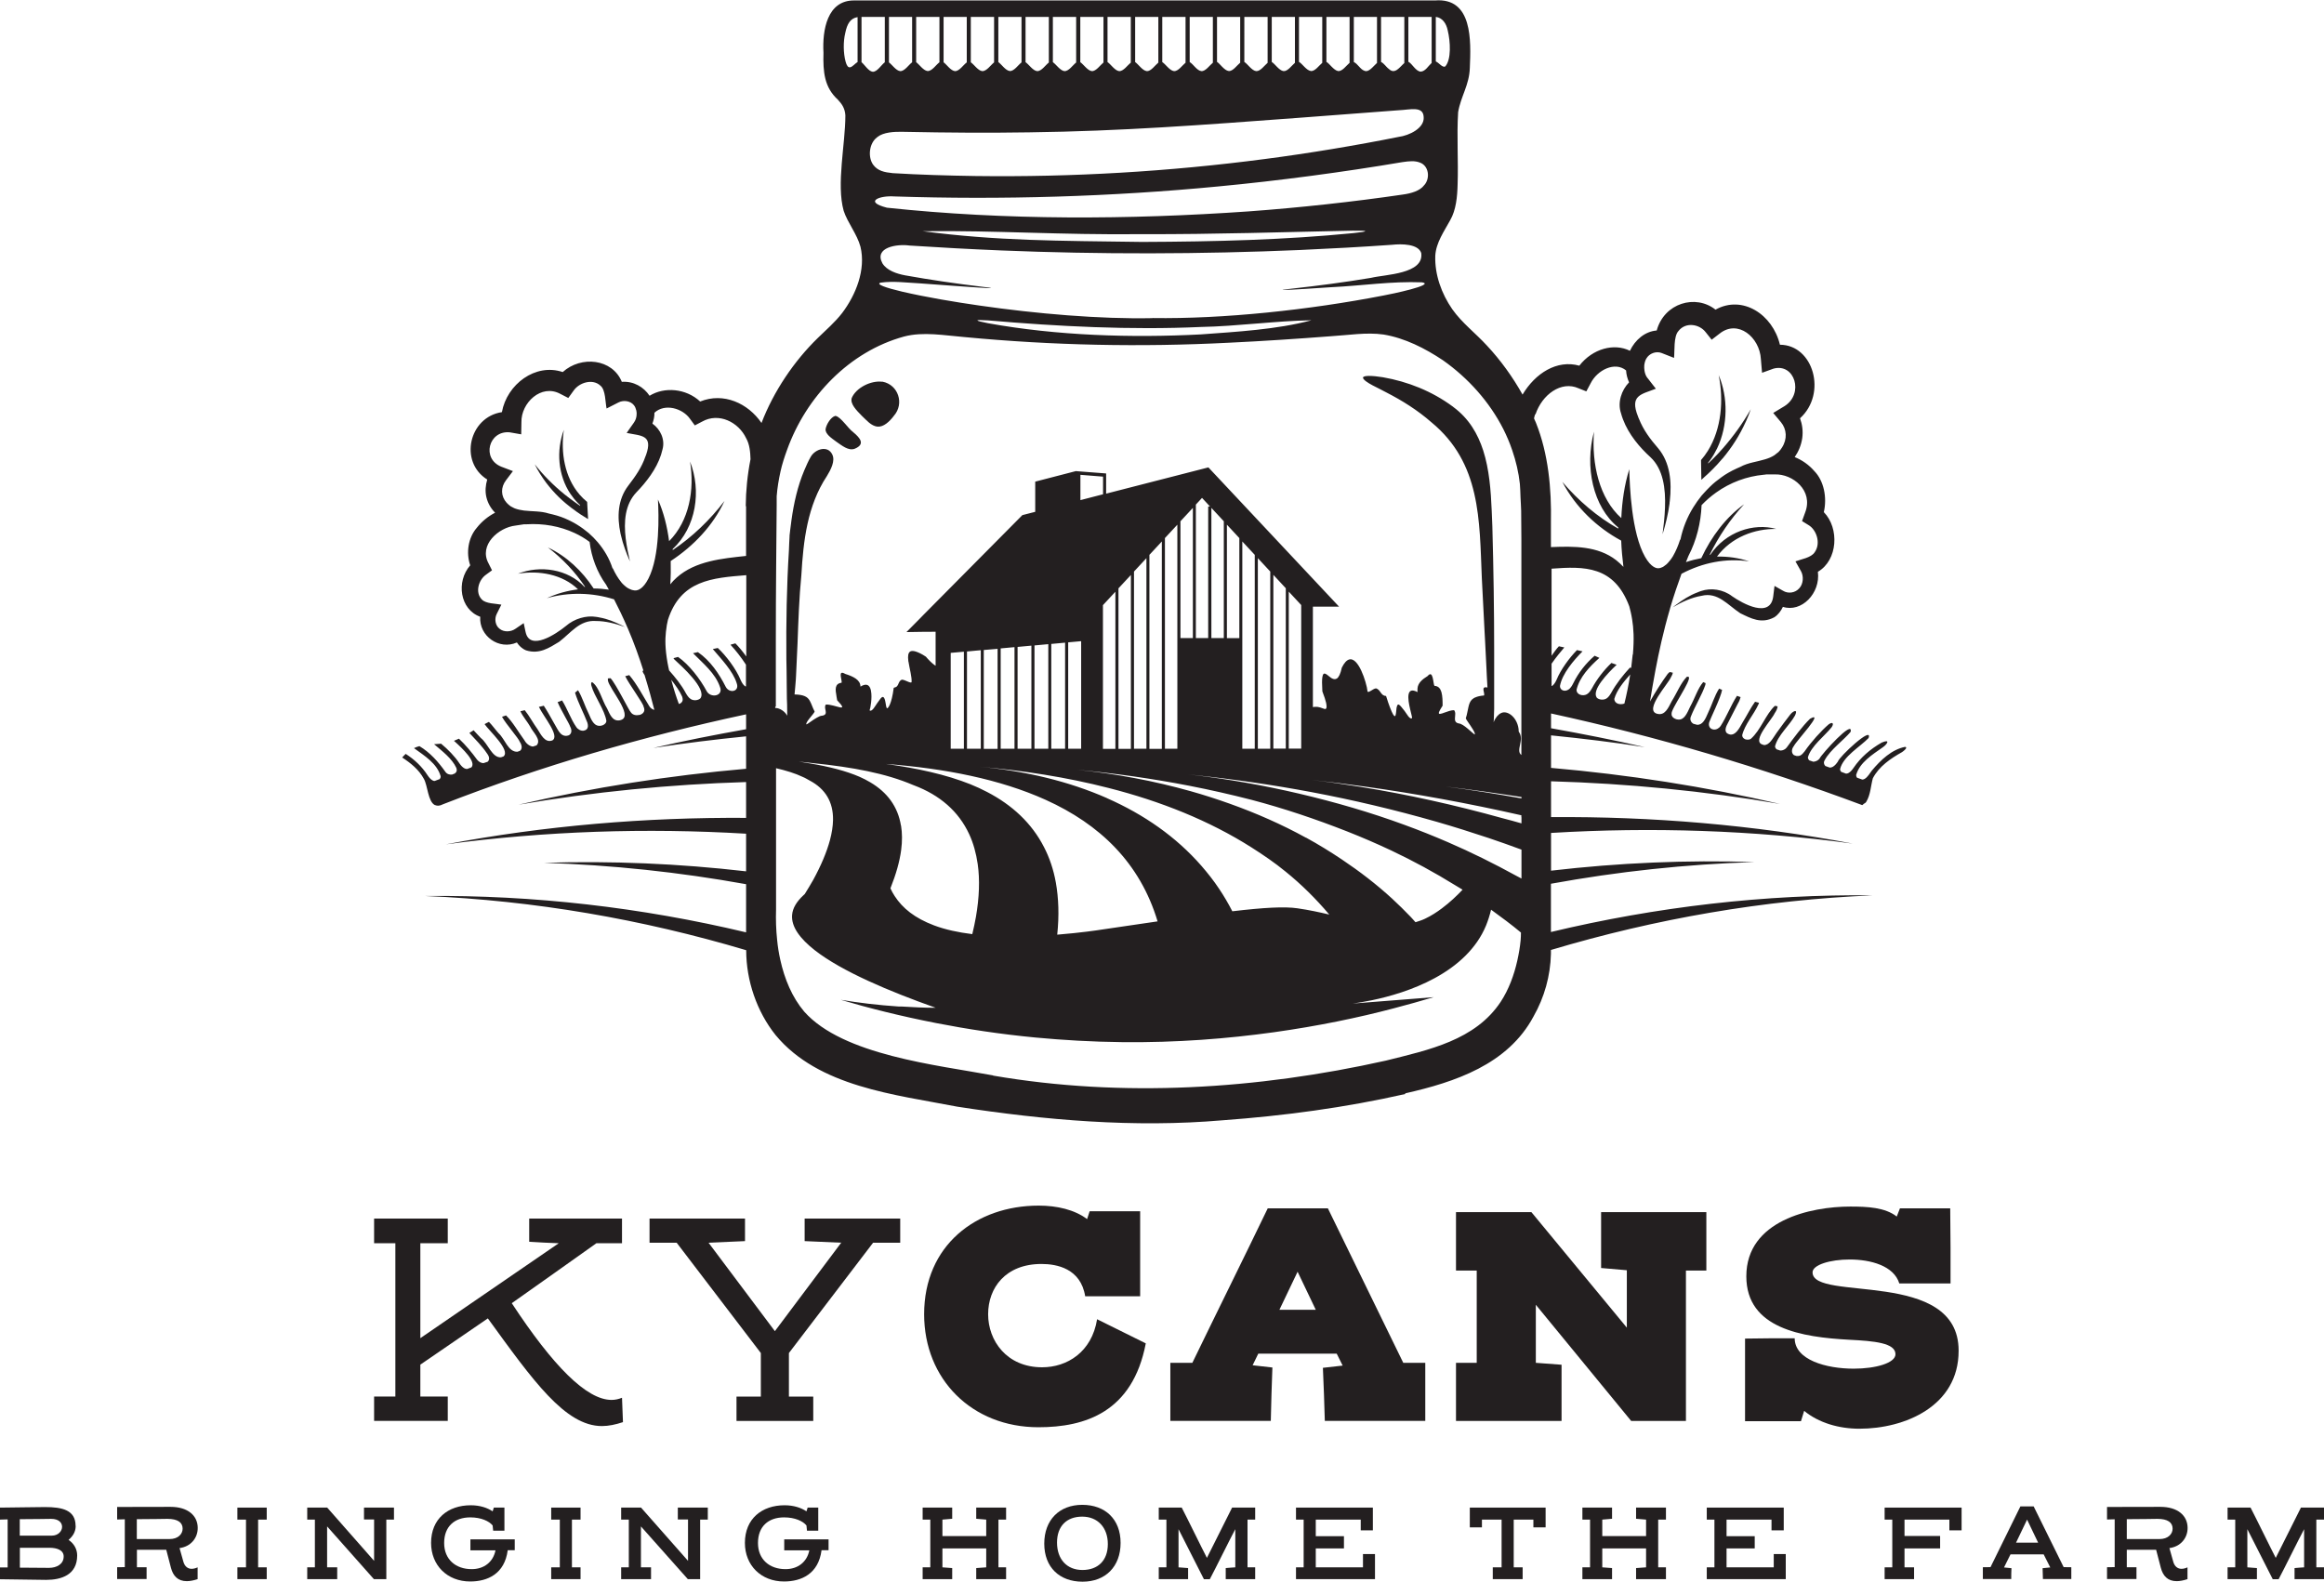<?xml version="1.0" encoding="UTF-8"?>
<svg id="Layer_2" data-name="Layer 2" xmlns="http://www.w3.org/2000/svg" viewBox="0 0 218.61 148.79">
  <defs>
    <style>
      .cls-1 {
        fill: none;
      }

      .cls-2 {
        fill: #231f20;
      }
    </style>
  </defs>
  <g id="Layer_2-2" data-name="Layer 2">
    <g id="Layer_1-2" data-name="Layer 1">
      <g>
        <path class="cls-1" d="M5.84,143.64c0-.39-.31-.75-1.03-.75-.54,0-1.46.02-2.95.03v1.55h3c.63,0,.98-.43.98-.83Z"/>
        <path class="cls-1" d="M101.8,142.68c-1.45,0-2.37.92-2.37,2.44s.92,2.58,2.39,2.58,2.39-.92,2.39-2.44-.94-2.58-2.41-2.58Z"/>
        <path class="cls-1" d="M152.8,66.19c.19-.77.39-1.7.55-2.74-.63.7-1.28,1.5-1.5,2.31.03.46.54.57.95.43Z"/>
        <path class="cls-1" d="M64.17,65.52c-.22-.5-.63-1.07-1.02-1.57.23.87.48,1.64.72,2.28.08-.03.16-.06.23-.12.18-.15.16-.38.08-.59Z"/>
        <path class="cls-1" d="M15.75,142.89c-.53,0-1.35.02-2.88.03v1.87h3.08c.8,0,1.23-.48,1.23-.98,0-.58-.46-.92-1.43-.92Z"/>
        <path class="cls-1" d="M4.65,145.6H1.86v1.87c.34,0,2.2.02,2.74.02.72,0,1.38-.35,1.38-1.07,0-.6-.63-.82-1.34-.82Z"/>
        <path class="cls-1" d="M156.4,53.36c-.13.07-.27.11-.42.11.15,0,.29-.05.42-.11Z"/>
        <path class="cls-1" d="M156.76,53.09c-.08.07-.16.13-.24.18.08-.05.17-.11.24-.18Z"/>
        <path class="cls-1" d="M59.88,55.55c-.14.02-.28,0-.42-.04.13.04.27.06.42.04Z"/>
        <path class="cls-1" d="M157.07,52.76c-.05.07-.11.14-.17.2.06-.07.12-.13.17-.2Z"/>
        <path class="cls-1" d="M146.62,60.81c.17.04.34.07.51.11-.29.34-.78.92-1.2,1.53,0,.7,0,1.4,0,2.1.03-.02.06-.01.08-.03.18-.14.3-.37.4-.58.38-.93,1.2-2.04,1.91-2.77.15.03.3.06.45.1.02,0,.04.01.07.02-.83.85-1.9,2.1-2.12,3.25,0,.39.42.57.75.37.22-.12.38-.38.5-.62.5-1.02,1.19-1.88,2.01-2.59.15.06.3.13.45.2-.95.84-1.87,1.81-2.15,3-.02.47.59.63.96.43.23-.11.39-.37.51-.6.42-.79,1.1-1.68,1.81-2.35.16.06.33.12.49.17-.88.83-2.37,2.38-1.87,3.09.21.21.66.25.92.08.19-.12.33-.33.44-.53.46-.85,1.12-1.69,1.76-2.37.04,0,.08.01.12.02.05-.41.11-.82.14-1.25.13-1.51.06-2.48-.07-3.29-.09-.52-.19-.95-.27-1.24-1.44-3.82-4.23-3.77-7.31-3.54,0,2.73,0,5.46,0,8.19.23-.32.45-.64.69-.89Z"/>
        <path class="cls-1" d="M64.97,65.74c.26.18.71.14.92-.07.62-.9-1.81-3.05-2.4-3.6-.06-.05-.1-.11-.14-.17.14-.04.28-.08.43-.12,1.03.71,2.08,2.07,2.7,3.23.36.68,1.58.47,1.25-.39-.44-1.3-1.62-2.23-2.54-3.19.15-.03.31-.06.46-.1,1.17.81,2,2.03,2.62,3.27.35.65,1.31.44,1.03-.34-.34-1.14-1.49-2.32-2.25-3.22.16-.03.32-.06.47-.1.76.71,1.71,1.95,2.14,2.99.1.22.22.45.4.59.04.03.07.02.11.04,0-.68,0-1.37,0-2.05-.47-.72-1.01-1.4-1.4-1.81-.02-.02-.03-.05-.05-.07.14-.04.28-.08.43-.12,0,0,.02,0,.03,0,.3.3.65.73,1,1.2,0-2.54,0-5.09,0-7.63-3.21.25-6.16.47-7.37,4.2-.06.27-.14.65-.19,1.13-.07.73-.07,1.59.15,2.9.04.25.1.49.15.73.58.64,1.16,1.36,1.58,2.15.12.21.25.42.45.54Z"/>
        <path class="cls-1" d="M157.21,52.58c.05-.08.11-.16.16-.24-.05.08-.11.18-.18.27,0-.01.02-.02.02-.03Z"/>
        <path class="cls-1" d="M202.93,142.89c-.53,0-1.35.02-2.88.03v1.87h3.08c.8,0,1.23-.48,1.23-.98,0-.58-.46-.92-1.43-.92Z"/>
        <path class="cls-1" d="M58.61,54.95s.02.02.03.03c-.07-.08-.15-.15-.2-.22.05.07.11.13.17.19Z"/>
        <path class="cls-1" d="M58.95,55.25c-.07-.05-.13-.1-.18-.15.06.05.12.1.18.15Z"/>
        <path class="cls-1" d="M189.64,145.13h2.09c-.33-.67-.66-1.36-1.04-2.17l-1.04,2.17Z"/>
        <path class="cls-1" d="M59.33,55.46c-.09-.04-.17-.07-.25-.12.08.05.16.09.25.12Z"/>
        <polygon class="cls-1" points="120.35 123.22 123.77 123.22 122.06 119.65 120.35 123.22"/>
        <g>
          <path class="cls-2" d="M58.5,131.5c-.29.12-.63.2-.97.2-2.35,0-5.5-3.18-9.39-9.1,2.66-1.89,5.32-3.75,7.96-5.64h2.41v-2.32h-8.73v2.18c.91.06,1.86.11,2.78.14l-13.02,8.93v-8.93h2.58v-2.32h-6.93v2.32h2v14.42h-2v2.29h6.93v-2.29h-2.58v-3l6.35-4.35c4.24,5.84,7.27,10.13,10.73,10.13.63,0,1.29-.14,1.98-.37l-.09-2.29Z"/>
          <polygon class="cls-2" points="75.69 116.76 79.13 116.91 72.89 125.23 66.65 116.91 70.08 116.76 70.08 114.64 61.1 114.64 61.1 116.91 63.65 116.91 71.57 127.29 71.57 131.39 69.28 131.39 69.28 133.68 76.5 133.68 76.5 131.39 74.21 131.39 74.21 127.29 82.13 116.91 84.68 116.91 84.68 114.64 75.69 114.64 75.69 116.76"/>
          <path class="cls-2" d="M98.03,128.63c-3.34,0-5.08-2.51-5.08-4.99s1.63-4.73,5.02-4.73c1.42,0,3.69.41,4.11,3.04h5.17v-8h-4.75l-.24.74c-1.18-.89-2.84-1.27-4.55-1.27-5.91,0-10.78,3.75-10.78,10.22,0,6.11,4.49,10.63,10.75,10.63,4.4,0,8.86-1.42,10.1-7.89l-4.58-2.27c-.5,3.1-2.83,4.52-5.17,4.52Z"/>
          <path class="cls-2" d="M124.92,113.68h-5.67c-2.25,4.67-4.82,9.84-7.09,14.53h-2.07v5.46h9.45c.03-1.27.09-3.75.15-5.02l-1.86-.21.53-1.09h7.38l.56,1.12-1.86.21c.06,1.3.15,3.72.18,4.99h9.45v-5.46h-2.07l-7.09-14.53ZM120.35,123.22l1.71-3.58,1.71,3.58h-3.43Z"/>
          <polygon class="cls-2" points="150.61 119.29 153.03 119.5 153.03 124.9 144.05 114.03 136.96 114.03 136.96 119.53 138.91 119.53 138.91 128.21 136.96 128.21 136.96 133.68 146.89 133.68 146.89 128.39 144.47 128.21 144.47 122.75 153.44 133.68 158.59 133.68 158.59 119.53 160.51 119.53 160.51 114.03 150.61 114.03 150.61 119.29"/>
          <path class="cls-2" d="M184.24,127.06c0-7.77-13.74-4.55-13.74-7.36,0-.71,1.66-1.21,3.49-1.21,1.98,0,4.16.59,4.67,2.25h4.82v-3.37c0-.89-.03-2.6-.03-3.69h-4.73l-.3.77c-1.09-.86-2.75-.94-4.37-.94-3.72,0-9.78,1.3-9.78,6.56,0,4.93,5.26,5.73,9.69,5.97,2.36.12,4.34.3,4.34,1.36,0,.83-1.86,1.36-3.93,1.36-2.6,0-5.55-.83-5.55-2.86-1.27,0-3.54,0-4.67.03v7.77h5.26l.3-.97c1.36,1.12,3.25,1.68,5.2,1.68,4.28,0,9.33-2.13,9.33-7.32Z"/>
          <path class="cls-2" d="M7.11,143.55c0-1.49-1.25-1.77-2.87-1.77-.81,0-3.43.05-4.11.05h-.13v1.13c.06,0,.6-.02.72-.02v4.52c-.24,0-.31,0-.72,0v1.11c.35,0,3.9.06,4.35.06,1.4,0,2.91-.46,2.91-2.3,0-.59-.3-1.12-.81-1.46.39-.34.67-.75.67-1.32ZM1.86,142.92c1.49,0,2.41-.03,2.95-.03.72,0,1.03.36,1.03.75s-.35.83-.98.83H1.86v-1.55ZM4.61,147.5c-.55,0-2.4-.02-2.74-.02v-1.87h2.78c.71,0,1.34.22,1.34.82,0,.72-.66,1.07-1.38,1.07Z"/>
          <path class="cls-2" d="M18.6,143.75c0-1.17-.93-1.99-2.56-1.99-.46,0-.91.01-5.02.01v1.18c.27,0,.5-.02.72-.02v4.5c-.15.01-.31.01-.72.01v1.11h2.77v-1.11h-.91v-1.64h2.76l.44,1.69c.2.77.65,1.26,1.49,1.26.29,0,.63-.06,1.02-.19v-1.11c-.17.08-.37.14-.57.14-.35,0-.65-.23-.77-.67l-.36-1.28c1.05-.14,1.71-.94,1.71-1.89ZM15.95,144.79h-3.08v-1.87c1.53,0,2.35-.03,2.88-.03.97,0,1.43.34,1.43.92,0,.51-.43.98-1.23.98Z"/>
          <polygon class="cls-2" points="22.33 142.96 23.14 142.96 23.14 147.45 22.33 147.45 22.33 148.56 25.09 148.56 25.09 147.45 24.28 147.45 24.28 142.96 25.09 142.96 25.09 141.83 22.33 141.83 22.33 142.96"/>
          <polygon class="cls-2" points="34.24 142.95 35.19 142.95 35.19 146.84 30.78 141.83 28.9 141.83 28.9 142.96 29.62 142.96 29.62 147.45 28.9 147.45 28.9 148.56 31.72 148.56 31.72 147.45 30.77 147.45 30.77 143.6 35.17 148.56 36.34 148.56 36.34 142.96 37.06 142.96 37.06 141.83 34.24 141.83 34.24 142.95"/>
          <path class="cls-2" d="M44.23,145.85h2.38c-.22,1.1-1.08,1.77-2.24,1.77-1.5,0-2.59-.91-2.59-2.46s.97-2.41,2.46-2.41c1.01,0,1.77.35,2.1.76l.05.49h1.06v-2.17h-1c-.01.08-.09.28-.11.35-.49-.33-1.19-.57-2.06-.57-2.13,0-3.73,1.27-3.73,3.54,0,2.11,1.52,3.63,3.68,3.63,1.63,0,3.24-.71,3.53-2.94h.66v-1.02h-4.17v1.02Z"/>
          <polygon class="cls-2" points="51.85 142.96 52.66 142.96 52.66 147.45 51.85 147.45 51.85 148.56 54.61 148.56 54.61 147.45 53.8 147.45 53.8 142.96 54.61 142.96 54.61 141.83 51.85 141.83 51.85 142.96"/>
          <polygon class="cls-2" points="63.76 142.95 64.72 142.95 64.72 146.84 60.3 141.83 58.43 141.83 58.43 142.96 59.15 142.96 59.15 147.45 58.43 147.45 58.43 148.56 61.24 148.56 61.24 147.45 60.29 147.45 60.29 143.6 64.7 148.56 65.86 148.56 65.86 142.96 66.58 142.96 66.58 141.83 63.76 141.83 63.76 142.95"/>
          <path class="cls-2" d="M73.75,145.85h2.38c-.22,1.1-1.08,1.77-2.24,1.77-1.5,0-2.59-.91-2.59-2.46s.97-2.41,2.46-2.41c1.01,0,1.77.35,2.1.76l.05.49h1.06v-2.17h-1c-.01.08-.09.28-.11.35-.49-.33-1.19-.57-2.06-.57-2.13,0-3.73,1.27-3.73,3.54,0,2.11,1.52,3.63,3.68,3.63,1.63,0,3.24-.71,3.53-2.94h.66v-1.02h-4.17v1.02Z"/>
          <polygon class="cls-2" points="91.83 142.88 92.77 142.96 92.77 144.51 88.65 144.51 88.65 142.96 89.57 142.88 89.57 141.83 86.79 141.83 86.79 142.96 87.51 142.96 87.51 147.45 86.79 147.45 86.79 148.56 89.57 148.56 89.57 147.52 88.65 147.45 88.65 145.67 92.77 145.67 92.77 147.45 91.83 147.52 91.83 148.56 94.64 148.56 94.64 147.45 93.92 147.45 93.92 142.96 94.64 142.96 94.64 141.83 91.83 141.83 91.83 142.88"/>
          <path class="cls-2" d="M101.8,141.57c-2.15,0-3.57,1.42-3.57,3.65s1.44,3.58,3.6,3.58,3.58-1.42,3.58-3.65-1.45-3.58-3.6-3.58ZM101.82,147.7c-1.47,0-2.39-1.02-2.39-2.58s.92-2.44,2.37-2.44,2.41,1.02,2.41,2.58-.94,2.44-2.39,2.44Z"/>
          <path class="cls-2" d="M113.53,146.56c-.46-.88-1.9-3.84-2.37-4.73h-2.16v1.13h.72v4.49h-.72v1.11h2.76v-1.04c-.15,0-.75-.07-.9-.07v-3.59l2.39,4.71h.55c.47-.87,1.93-3.84,2.4-4.71v3.59c-.15,0-.75.06-.9.07v1.04h2.77v-1.11h-.72v-4.49h.72v-1.13h-2.17l-2.37,4.73Z"/>
          <polygon class="cls-2" points="128.21 147.45 123.77 147.45 123.77 145.67 126.42 145.67 126.42 144.52 123.77 144.52 123.77 142.96 128 142.96 128 143.97 129.14 143.97 129.14 141.83 121.91 141.83 121.91 142.96 122.63 142.96 122.63 147.45 121.91 147.45 121.91 148.56 129.34 148.56 129.34 146.2 128.21 146.2 128.21 147.45"/>
          <polygon class="cls-2" points="138.26 143.69 139.4 143.69 139.4 142.96 141.25 142.96 141.25 147.45 140.42 147.45 140.42 148.56 143.23 148.56 143.23 147.45 142.39 147.45 142.39 142.96 144.24 142.96 144.24 143.69 145.39 143.69 145.39 141.83 138.26 141.83 138.26 143.69"/>
          <polygon class="cls-2" points="153.9 142.88 154.84 142.96 154.84 144.51 150.72 144.51 150.72 142.96 151.64 142.88 151.64 141.83 148.85 141.83 148.85 142.96 149.57 142.96 149.57 147.45 148.85 147.45 148.85 148.56 151.64 148.56 151.64 147.52 150.72 147.45 150.72 145.67 154.84 145.67 154.84 147.45 153.9 147.52 153.9 148.56 156.71 148.56 156.71 147.45 155.98 147.45 155.98 142.96 156.71 142.96 156.71 141.83 153.9 141.83 153.9 142.88"/>
          <polygon class="cls-2" points="166.85 147.45 162.41 147.45 162.41 145.67 165.06 145.67 165.06 144.52 162.41 144.52 162.41 142.96 166.64 142.96 166.64 143.97 167.79 143.97 167.79 141.83 160.55 141.83 160.55 142.96 161.27 142.96 161.27 147.45 160.55 147.45 160.55 148.56 167.98 148.56 167.98 146.2 166.85 146.2 166.85 147.45"/>
          <polygon class="cls-2" points="177.28 142.96 178 142.96 178 147.45 177.28 147.45 177.28 148.56 180.05 148.56 180.05 147.45 179.15 147.45 179.15 145.67 182.5 145.67 182.5 144.5 179.15 144.5 179.15 142.96 183.37 142.96 183.37 143.97 184.52 143.97 184.52 141.83 177.28 141.83 177.28 142.96"/>
          <path class="cls-2" d="M191.31,141.72h-1.26l-2.81,5.71c-.13.01-.26.01-.72.01v1.11h2.67c0-.23,0-.79.02-1.02l-.7-.07.61-1.23h3.12l.62,1.23c-.14,0-.59.07-.72.07l.03,1.02h2.67v-1.11c-.46,0-.6,0-.72-.01-.51-1-2.31-4.71-2.82-5.71ZM189.64,145.13l1.04-2.17c.38.81.71,1.5,1.04,2.17h-2.09Z"/>
          <path class="cls-2" d="M205.78,143.75c0-1.17-.93-1.99-2.56-1.99-.46,0-.91.01-5.02.01v1.18c.27,0,.49-.02.72-.02v4.5c-.15.01-.31.01-.72.01v1.11h2.77v-1.11h-.91v-1.64h2.76l.44,1.69c.2.77.65,1.26,1.49,1.26.29,0,.63-.06,1.02-.19v-1.11c-.17.08-.37.14-.57.14-.35,0-.65-.23-.77-.67l-.36-1.28c1.05-.14,1.71-.94,1.71-1.89ZM203.14,144.79h-3.08v-1.87c1.53,0,2.35-.03,2.88-.03.97,0,1.43.34,1.43.92,0,.51-.43.98-1.23.98Z"/>
          <path class="cls-2" d="M218.61,142.96v-1.13h-2.17l-2.37,4.73c-.46-.88-1.9-3.84-2.37-4.73h-2.16v1.13h.72v4.49h-.72v1.11h2.76v-1.04c-.15,0-.75-.07-.9-.07v-3.59l2.39,4.71h.55c.47-.87,1.93-3.84,2.4-4.71v3.59c-.15,0-.75.06-.9.07v1.04h2.77v-1.11h-.72v-4.49h.72Z"/>
          <path class="cls-2" d="M55.22,47.21c-.26-.21-.49-.44-.7-.68-1.41-1.63-1.79-3.97-1.48-6.09-.73,1.96-.55,4.27.61,6.01.21.31.44.6.71.87.07.07.14.14.21.2v.06c-.15-.1-.3-.19-.44-.3-.34-.24-.67-.49-1-.75-1.04-.84-1.99-1.79-2.83-2.85.3.61.67,1.19,1.08,1.74.36.47.75.92,1.17,1.33.21.2.42.4.65.59.02.02.04.03.06.05.31.26.64.51.98.75.24.17.48.33.73.48.12.07.23.15.35.21-.02-.28-.04-.69-.06-1.07-.01-.21-.02-.4-.03-.55Z"/>
          <path class="cls-2" d="M160.05,45.13c.11-.09.22-.2.33-.3.24-.21.47-.43.7-.66.32-.32.63-.65.92-1,.02-.02.04-.04.06-.06.21-.25.41-.51.6-.77.4-.54.76-1.11,1.08-1.7.37-.69.7-1.4.95-2.14-.76,1.33-1.65,2.56-2.63,3.68-.31.35-.62.69-.95,1.01-.14.14-.29.27-.43.41v-.07c.07-.09.14-.17.2-.26.25-.35.46-.71.65-1.1,1.02-2.15,1.03-4.8.14-6.88.48,2.34.27,5.04-1.01,7.11-.19.31-.41.6-.65.88,0,.17,0,.4.01.63,0,.43.01.91.02,1.22Z"/>
          <path class="cls-2" d="M132.18,102.86c4.69-1.06,9.66-2.72,12.07-7.23,1.03-1.81,1.59-3.83,1.64-5.89,0-.12,0-.25,0-.37,9.84-2.94,20.03-4.71,30.3-5.14-10.19-.11-20.39,1.08-30.3,3.45,0-1.51,0-3.02,0-4.54,6.31-1.15,12.71-1.84,19.15-2.04-6.38-.21-12.79.07-19.14.81,0-1.18,0-2.37,0-3.55,9.46-.57,18.97-.26,28.37,1-9.36-1.76-18.86-2.56-28.37-2.49,0-1.12,0-2.25,0-3.37,7.21.21,14.41.91,21.53,2.13-7.09-1.64-14.29-2.76-21.53-3.39,0-1.02,0-2.04,0-3.06,2.95.3,5.9.65,8.83,1.11-2.92-.67-5.87-1.25-8.83-1.78,0-.46,0-.93,0-1.39,9.95,2.17,19.74,5.06,29.27,8.62.04,0,.06-.06.09-.07,0,0,.02,0,.02,0l.02-.04c.09-.05.19-.09.26-.21.4-.68.41-1.46.61-2.2.59-1.13,1.66-1.85,2.74-2.46.09-.06.18-.13.24-.19.13-.12.18-.21.15-.27-.03-.01-.06-.03-.09-.04-1.27.25-2.3,1.24-3.13,2.23-.21.27-.39.62-.69.79-.06.04-.14.05-.21.06-.16-.06-.33-.12-.5-.18-.05-.07-.08-.15-.08-.25.33-1.18,1.53-1.92,2.51-2.61.41-.28.75-.81-.11-.44-1.08.62-1.97,1.39-2.64,2.37-.13.19-.29.39-.48.49-.07.04-.15.06-.23.06-.15-.06-.31-.11-.46-.17-.06-.07-.1-.15-.1-.26.29-1.2,1.88-2.09,2.68-2.92.42-1.22-2.79,1.78-2.89,2.22-.14.2-.3.4-.5.5-.09.05-.18.06-.27.06-.14-.05-.27-.1-.41-.15-.13-.14-.19-.34-.05-.56.51-.96,1.81-1.9,2.43-2.65.28-1.24-2.76,2.13-2.92,2.51-.13.18-.37.29-.59.3-.13-.04-.26-.09-.38-.13-.07-.07-.12-.15-.13-.28.3-1.07,1.58-2.01,2.23-2.83.24-.34.11-.55-.27-.28-.69.59-1.65,1.65-2.27,2.55-.12.15-.26.32-.42.39-.13.05-.24.05-.34.04-.08-.03-.16-.05-.24-.08-.23-.17-.27-.53,0-.87.21-.45,2.95-3.36,1.51-2.55-.71.69-1.53,1.79-2.19,2.7-.13.18-.37.29-.6.29-.12-.04-.24-.08-.36-.12-.07-.07-.13-.15-.14-.28.27-1.05,1.36-1.96,1.88-2.9.11-.24.12-.36.07-.4-.02,0-.04-.01-.05-.02-.11,0-.31.13-.46.32-.42.54-.84,1.1-1.29,1.73-.38.54-.68,1.17-1.19,1.15-.06-.02-.12-.04-.18-.06-.97-.35.95-2.36,1.18-2.92.16-.22.28-.5.28-.66-.08-.02-.17-.03-.25-.05-.86.78-1.33,2.29-2.27,3.11-.13.08-.29.09-.43.06-.05,0-.09-.02-.13-.04-.14-.07-.24-.18-.25-.36.23-1,1.12-1.99,1.52-2.89.03-.05.05-.11.06-.17-.12-.03-.24-.06-.37-.09-.39.53-.76,1.28-1.17,1.94-.33.6-.66,1.22-1.19,1.14-.04-.01-.08-.03-.12-.04-.11-.04-.22-.11-.26-.22-.07-.16-.03-.36.07-.59.34-.69.73-1.4,1.07-2.09.11-.17.19-.39.24-.58-.11-.04-.23-.08-.34-.12-.57.89-1,2.01-1.54,2.84-.15.22-.41.36-.67.33-.01,0-.03,0-.04-.01-.35-.06-.47-.42-.34-.73.04-.18,1.07-2.26,1.19-2.99-.09-.04-.19-.08-.28-.12-.44.68-.68,1.55-1.05,2.3-.25.6-.52,1.15-1.04,1.1-.11-.03-.22-.06-.33-.09-.24-.14-.36-.41-.23-.7.36-.92,1.06-2.07,1.35-2.95.02-.06.02-.13.02-.18-.07-.03-.15-.06-.22-.09,0,0,0,0,0,0-.52.61-.78,1.51-1.22,2.3-.3.64-.56,1.28-1.13,1.22,0,0-.01,0-.02,0-.1,0-.2-.04-.29-.08-.18-.09-.33-.23-.31-.45-.12-.39,1.91-3.19,1.61-3.48-.03,0-.05-.02-.08-.02-.03,0-.06,0-.1.01-.58.6-.92,1.5-1.42,2.3-.35.69-.65,1.33-1.31,1.19-.03,0-.06-.02-.09-.02-1.2-.36,1.06-2.8,1.32-3.41.06-.12.18-.31.18-.45-.1-.02-.19-.04-.29-.06-.07.05-.13.12-.19.18-.54.73-1.16,1.7-1.66,2.59.13-.83.3-1.81.51-2.94,0,0,0,0,0,0,0,0,0,0,0,0,.32-1.69.74-3.64,1.37-5.79,0-.02,0-.03.01-.05.36-1.22.73-2.3,1.07-3.23,1.99-1.06,4.21-1.49,6.36-1.17-.97-.33-1.99-.47-3.02-.45,1.36-1.84,3.56-2.63,5.58-2.6-2.15-.59-4.76.27-6.21,2.43h-.06c.85-1.74,1.94-3.34,3.24-4.75-1.71,1.22-3.08,3.04-4.03,5.07-.48.09-.96.21-1.44.37.08-.2.16-.39.23-.57.76-1.46,1.18-3.15,1.24-4.79.42-.44.87-.83,1.36-1.18,1.34-.96,2.89-1.53,4.49-1.68.08,0,.16-.02.24-.03h0s.81,0,.81,0c1.65-.06,3.65,1.5,2.84,3.59,0,0-.29.8-.29.8l.6.37c.75.43,1.2,1.71.59,2.56-.32.52-1.32.67-1.81.86l.52.92c.27.48.22,1.2-.15,1.6-.39.46-1.06.54-1.53.25,0,0-.81-.46-.81-.46l-.12.98c-.26,2.13-2.88.68-3.87-.01-.41-.32-.92-.53-1.44-.61-.49-.08-1-.04-1.48.12-.12.03-.22.09-.34.13-.73.27-1.39.7-2.02,1.17-.1.08-.2.15-.3.23.87-.51,1.79-.93,2.71-1.08,1.53-.38,2.46.87,3.64,1.64,1.01.49,1.98,1.03,3.2.38.37-.24.63-.6.81-.98,1.74.56,3.55-1.27,3.29-3.3,1.88-1.09,2.04-4.1.56-5.61.32-1.39,0-2.95-.89-3.86-.51-.59-1.15-1.04-1.85-1.32.35-.51.61-1.1.71-1.79.09-.66,0-1.29-.21-1.86,2.57-2.33,1.26-6.91-1.89-6.92-.68-2.86-3.53-4.71-6.06-3.3-1.87-1.48-4.82-.63-5.53,1.96-1.11.09-2.03.88-2.52,1.91-1.47-.74-3.5-.22-4.76,1.4-2.11-.59-4.15.72-5.34,2.72-.93-1.66-2.06-3.23-3.35-4.61-1.09-1.19-2.33-2.11-3.26-3.42-1.01-1.46-1.66-3.25-1.6-5.03.07-1.24.83-2.29,1.4-3.34.56-.97.67-2.22.7-3.34.08-2.25-.09-4.58.05-6.83.25-1.49,1.05-2.55,1.1-4.16.11-2.57.27-6.63-3.27-6.35-16.24.01-40.04-.01-54.64,0-2.54-.02-3.01,2.79-2.89,4.92-.05,1.81.08,3.26,1.36,4.42.4.43.66.83.7,1.47,0,2.71-.86,6.47-.16,8.98.36,1.11,1.26,2.19,1.58,3.38.52,2.16-.43,4.52-1.72,6.23-.68.88-1.5,1.58-2.29,2.35-2.23,2.17-4.16,5.02-5.3,8-1.26-1.85-3.56-2.91-5.77-2.02-1.34-1.24-3.37-1.4-4.76-.54-.55-.83-1.51-1.39-2.61-1.31-.88-2.17-3.82-2.49-5.56-.92-2.57-.87-5.25,1.16-5.72,3.77-3.09.46-4.06,4.67-1.38,6.34-.16.53-.21,1.1-.08,1.66.14.58.43,1.07.82,1.46-.67.35-1.26.83-1.73,1.43-.8.93-1.02,2.35-.61,3.52-1.34,1.53-.98,4.15.94,4.84-.12,1.82,1.78,3.16,3.45,2.42.2.31.48.58.86.74,1.24.39,2.16-.22,3.11-.8,1.11-.84,1.93-2.07,3.46-1.96.91,0,1.84.24,2.73.56-.1-.05-.21-.1-.31-.16-.65-.32-1.33-.6-2.06-.73-.11-.02-.22-.05-.34-.06-.48-.08-.98-.03-1.46.11-.51.15-.99.41-1.38.75-.92.75-3.39,2.4-3.79.57l-.18-.84-.76.52c-.44.32-1.11.35-1.52,0-.39-.3-.49-.92-.26-1.38l.44-.88c-.5-.1-1.48-.08-1.84-.49-.65-.65-.31-1.84.4-2.33l.56-.41s-.33-.66-.33-.66c-.93-1.71.93-3.37,2.55-3.55l.79-.12h0c.08,0,.16,0,.24,0,1.57-.1,3.14.18,4.52.82.5.23.97.51,1.41.84.17,1.43.7,2.85,1.55,4.02.08.15.17.3.26.47-.48-.07-.95-.11-1.43-.11-1.07-1.64-2.55-3.04-4.3-3.86,1.37,1.05,2.55,2.29,3.5,3.71h-.06c-1.57-1.69-4.18-2.06-6.26-1.24,1.98-.33,4.19.05,5.65,1.47-1.01.13-2.01.4-2.93.83,2.08-.59,4.29-.53,6.32.11.4.77.83,1.66,1.27,2.68,0,.01.01.03.02.04.61,1.42,1.08,2.76,1.47,3.98-.02,0-.04.02-.07.03,0,.03,0,.04,0,.08.03.08.1.19.18.31.4,1.3.7,2.41.92,3.28-.19-.05-.36-.16-.47-.34-.56-.9-1.17-2.09-1.89-2.93-.13.03-.25.07-.38.1.39.81,1.73,2.59,1.73,2.88.18.37-.01.63-.3.74-.04.02-.08.02-.13.03-.28.06-.6,0-.77-.25-.17-.15-1.38-2.64-1.91-3.21-.08,0-.17.02-.25.02,0,.05,0,.11,0,.19.12.77,2.41,3.3,1.26,3.71-.04.01-.09.02-.13.04-.7.13-.94-.56-1.21-1.12-.48-.76-.73-2-1.4-2.47-.13.02-.1.21-.07.34.28,1.02,1.25,2.25,1.41,3.32-.01.18-.16.31-.33.39-.06.02-.11.03-.17.05-.67.12-.92-.57-1.16-1.12-.36-.71-.6-1.55-1.01-2.22-.06.05-.12.1-.18.15-.03.03-.07.05-.1.08.29.96.82,1.92,1.16,2.82.07.22.09.46-.07.63-.06.06-.12.08-.19.1-.03,0-.06.02-.09.03-.26.03-.54-.12-.69-.34-.51-.73-.84-1.71-1.34-2.51-.13.06-.27.11-.42.16.35.82,1.12,2.06,1.18,2.3.22.41.1.71-.14.83,0,0-.02,0-.03,0-.24.1-.58.04-.81-.27-.16-.13-.94-1.68-1.5-2.52-.15.04-.31.07-.46.11.47.97,1.99,2.73,1.27,3.15-.02,0-.04.01-.06.02-.64.21-1.02-.56-1.33-1.06-.43-.59-.78-1.27-1.21-1.8-.14.03-.27.07-.41.1.21.47.72,1.07.92,1.44.23.51,1.1,1.24.6,1.77-.11.04-.23.07-.34.11-.32-.02-.65-.3-.8-.59-.6-.82-1.09-1.71-1.73-2.34-.13.04-.26.09-.38.13.38.7,1.56,2.01,1.68,2.37.18.26.27.65,0,.84-.08.03-.16.05-.24.08-.87.02-1.15-1.19-1.76-1.74-.33-.37-.6-.76-.91-1.07-.14.06-.27.14-.41.21.4.6,2.48,2.46,1.78,3.04-.08.03-.15.05-.23.08-.84.08-1.23-1.3-1.9-1.81-.25-.25-.46-.5-.68-.73-.13.08-.27.16-.4.25.53.57,1.2,1.24,1.66,1.93.27.35.23.62.06.78-.13.04-.26.09-.39.13-.2,0-.42-.1-.6-.32-.48-.66-1.08-1.39-1.71-1.98-.16.07-.31.14-.47.2.84.75,2.12,1.98,1.64,2.5-.14.05-.27.1-.4.15-.09,0-.18-.02-.25-.06-.2-.1-.36-.3-.49-.49-.42-.64-1.07-1.3-1.71-1.83-.22.02-.44.04-.66.05.76.64,1.69,1.36,2.08,2.2.12.28.02.45-.14.56-.09.03-.17.06-.26.1-.23.02-.48-.05-.63-.28-.66-.93-1.44-1.81-2.43-2.4-.18.05-.35.11-.51.19.98.71,2.18,1.45,2.51,2.65,0,.11-.03.19-.09.26-.16.06-.32.12-.48.18-.07,0-.14-.02-.2-.06-.19-.1-.34-.3-.47-.49-.53-.82-1.24-1.48-2.05-2-.12.11-.22.22-.33.34.81.53,1.57,1.14,2.04,2.01.36.62.38,2.15,1.04,2.47h0s.01,0,.02,0c.19.08.42.09.74-.08,9.26-3.61,18.81-6.38,28.51-8.46,0,.47,0,.93,0,1.4-2.92.52-5.83,1.09-8.72,1.76,2.9-.44,5.81-.8,8.72-1.09,0,1.02,0,2.03,0,3.05-7.2.63-14.36,1.75-21.41,3.38,7.08-1.21,14.24-1.91,21.41-2.13,0,1.12,0,2.25,0,3.37-9.46-.06-18.93.73-28.24,2.49,9.36-1.25,18.82-1.56,28.24-1,0,1.18,0,2.36,0,3.54-6.31-.73-12.67-1-19.01-.8,6.39.2,12.75.88,19.01,2.01,0,1.51,0,3.02,0,4.53-9.87-2.35-20.01-3.52-30.16-3.42,10.22.43,20.37,2.18,30.17,5.1,0,2.86,1,5.78,2.77,7.99,4.04,4.87,11.22,5.59,17.09,6.73,8.24,1.27,16.61,2,24.96,1.28,5.75-.42,11.53-1.19,17.17-2.47ZM152.8,66.19c-.4.14-.92.03-.95-.43.22-.81.87-1.61,1.5-2.31-.16,1.04-.36,1.97-.55,2.74ZM153.58,61.58c-.04.43-.09.84-.14,1.25-.04,0-.08-.01-.12-.02-.63.68-1.3,1.52-1.76,2.37-.12.2-.25.41-.44.53-.26.17-.71.14-.92-.08-.49-.71.99-2.26,1.87-3.09-.16-.05-.33-.11-.49-.17-.71.67-1.39,1.56-1.81,2.35-.13.23-.29.48-.51.6-.37.2-.97.04-.96-.43.28-1.18,1.2-2.15,2.15-3-.15-.07-.3-.13-.45-.2-.82.71-1.51,1.57-2.01,2.59-.12.24-.27.5-.5.62-.34.2-.76.02-.75-.37.21-1.15,1.28-2.4,2.12-3.25-.02,0-.04-.02-.07-.02-.15-.04-.3-.06-.45-.1-.72.73-1.53,1.84-1.91,2.77-.1.22-.22.44-.4.58-.02.02-.06.02-.08.03,0-.7,0-1.4,0-2.1.42-.61.91-1.19,1.2-1.53-.17-.03-.34-.07-.51-.11-.24.25-.47.58-.69.89,0-2.73,0-5.46,0-8.19,3.08-.23,5.88-.28,7.31,3.54.08.29.19.72.27,1.24.13.81.2,1.78.07,3.29ZM144.44,38.98c.61-1.84,2.41-3.19,4.05-2.45,0,0,.73.29.73.29l.4-.75c.63-1.27,2.3-2.09,3.34-1.22.02.38.12.76.28,1.12-.72.74-1.1,1.9-.76,2.9.05.19.11.37.18.56.55,1.47,1.61,2.69,2.6,3.59,1.19,1.12,1.43,2.93,1.36,4.75-.03.85-.13,1.71-.23,2.49,0,0,0,0,0,0,.28-.91.53-1.91.66-2.91,0-.02,0-.04,0-.07,0-.04.01-.08.02-.13.21-1.82.02-3.64-1.08-4.96-.78-.9-1.41-1.75-1.82-2.79-.03-.07-.07-.14-.09-.22-.8-2,.3-2.07,1.68-2.61,0,0-.11-.14-.25-.32-.16-.2-.34-.44-.45-.58-.03-.04-.05-.07-.07-.09-.01-.02-.03-.03-.03-.03-.15-.19-.23-.43-.27-.68-.03-.17-.03-.34-.02-.51.03-.22.08-.44.19-.62.28-.5.93-.73,1.44-.53l1.17.46c.07-.64-.05-2,.4-2.51.68-.9,2-.68,2.59.11l.55.69.74-.57c1.72-1.38,3.78.33,3.89,2.4l.11,1.28,1.08-.39c1.99-.54,2.89,2.36,1.03,3.53,0,0-1.06.64-1.06.64l.72.86c.56.67.62,1.6.1,2.4-.09.15-.2.29-.33.42-.04.04-.09.06-.13.1-.01.01-.02.02-.04.03-.08.06-.15.13-.23.18-.27.17-.55.28-.85.37-.77.24-1.6.31-2.33.71-.11.04-.23.1-.34.15-.27.12-.54.26-.8.41-.22.13-.43.26-.63.41-.14.1-.27.2-.41.31-.06.04-.11.09-.17.13-.17.14-.34.29-.5.45-.01.01-.02.02-.03.03-.17.17-.34.34-.5.52,0,0,0,0,0,0-.09.1-.18.2-.27.3-.28.35-.54.71-.78,1.1-.57.92-.99,1.95-1.21,3.04h-.03c-.17.54-.39,1.07-.68,1.57-.05.08-.11.16-.16.24,0,.01-.02.02-.02.03-.04.05-.07.1-.12.15-.05.07-.11.13-.17.2-.04.05-.08.09-.13.13-.08.07-.16.13-.24.18-.04.03-.08.06-.13.08-.13.07-.27.11-.42.11-.12,0-.63-.03-1.23-1.08-1.27-2.24-1.44-6.6-1.48-8.24-.45,1.45-.68,3.02-.75,4.6-2.07-1.85-2.8-5.09-2.57-8.13-.88,3.29-.12,7.05,2.28,9.01v.11c-1.96-1.1-3.74-2.62-5.26-4.4,1.27,2.42,3.27,4.3,5.54,5.53.03.83.11,1.66.21,2.47-.21-.22-.43-.43-.67-.62-1.73-1.36-4.02-1.33-6.15-1.24,0-.78,0-1.57,0-2.35.06-3.14-.24-6.43-1.41-9.35l-.03-.07c-.04-.11-.11-.22-.15-.34.03-.13.06-.27.11-.4ZM135.06,1.59c.62.07.99.62,1.12,1.26.26,1.06.35,2.75-.23,3.4-.26.15-.6-.36-.89-.47V1.59ZM80.66,5.84c-.22.13-.47.45-.69.49h-.02c-.17.03-.31-.16-.41-.54-.21-.78-.23-1.87-.03-2.68.17-.85.47-1.39,1.16-1.5v4.23ZM64.09,66.11c-.06.06-.15.09-.23.12-.24-.64-.49-1.41-.72-2.28.39.5.8,1.07,1.02,1.57.08.21.1.44-.08.59ZM70.18,61.73c-.34-.47-.7-.9-1-1.2,0,0-.02,0-.03,0-.14.04-.28.08-.43.12.02.03.03.05.05.07.39.41.93,1.09,1.4,1.81,0,.68,0,1.37,0,2.05-.04-.02-.07-.01-.11-.04-.18-.14-.3-.37-.4-.59-.43-1.04-1.38-2.29-2.14-2.99-.16.03-.32.07-.47.1.76.9,1.91,2.08,2.25,3.22.29.78-.68.99-1.03.34-.63-1.25-1.46-2.47-2.62-3.27-.15.03-.31.06-.46.1.93.95,2.1,1.88,2.54,3.19.33.85-.88,1.06-1.25.39-.62-1.16-1.67-2.52-2.7-3.23-.14.04-.29.08-.43.12.03.06.08.12.14.17.59.55,3.02,2.7,2.4,3.6-.21.21-.66.25-.92.07-.19-.12-.33-.33-.45-.54-.42-.79-1.01-1.51-1.58-2.15-.05-.24-.11-.48-.15-.73-.23-1.31-.23-2.16-.15-2.9.05-.47.12-.86.19-1.13,1.2-3.73,4.16-3.94,7.37-4.2,0,2.54,0,5.09,0,7.63ZM70.18,47.6c0,1.56,0,3.13,0,4.7-2.24.24-4.77.47-6.52,2.03-.23.2-.42.41-.61.64.05-.72.06-1.46.04-2.19,2.15-1.41,3.99-3.34,5.06-5.65-1.37,1.79-3.01,3.37-4.87,4.62v-.1c2.22-2.07,2.71-5.48,1.63-8.23.43,2.63-.06,5.57-1.97,7.49-.18-1.37-.51-2.71-1.05-3.92.08,1.44.2,5.29-.89,7.43-.51,1.01-1.01,1.1-1.13,1.12-.14.02-.28,0-.42-.04-.05-.01-.09-.03-.13-.05-.09-.04-.17-.07-.25-.12-.05-.03-.09-.06-.14-.09-.07-.05-.13-.1-.18-.15-.04-.04-.08-.07-.12-.11,0,0-.02-.02-.03-.03-.06-.06-.12-.12-.17-.19-.32-.4-.57-.83-.78-1.29h-.03c-.29-.91-.78-1.74-1.4-2.47-.26-.3-.54-.59-.84-.85-.09-.08-.19-.15-.28-.22,0,0,0,0,0,0-.17-.14-.35-.27-.53-.39-.01,0-.02-.01-.03-.02-.17-.11-.34-.22-.52-.32-.06-.03-.12-.06-.17-.09-.14-.07-.28-.15-.42-.21-.21-.1-.43-.19-.65-.27-.27-.09-.54-.18-.81-.24-.11-.03-.23-.06-.34-.08-.74-.24-1.57-.19-2.34-.28-.3-.04-.59-.1-.86-.2-.08-.03-.16-.08-.24-.12-.01,0-.03-.01-.04-.02-.04-.02-.09-.04-.13-.07-.14-.1-.25-.21-.36-.32-.56-.63-.57-1.45-.06-2.12l.65-.86-1.08-.41c-1.9-.75-1.21-3.42.77-3.24l1.09.19s.02-1.14.02-1.14c-.04-1.83,1.87-3.63,3.65-2.67l.76.39.49-.68c.53-.78,1.81-1.17,2.54-.47.48.38.45,1.59.57,2.14l1.12-.57c.49-.25,1.14-.14,1.45.26.12.14.18.32.23.51.03.14.04.29.02.45-.02.22-.09.44-.22.63,0,0-.01.02-.02.03-.01.02-.03.05-.06.09-.1.14-.27.38-.41.58-.12.18-.22.32-.22.32,1.4.28,2.48.18,1.83,2.05-.02.07-.05.14-.08.2-.33.97-.9,1.8-1.6,2.71-1,1.31-1.06,2.94-.73,4.5,0,.04.02.07.03.11,0,.02,0,.04.01.06.2.86.51,1.7.85,2.46h0c-.15-.67-.31-1.41-.4-2.15-.19-1.59-.08-3.21,1.01-4.36.91-.94,1.87-2.16,2.31-3.52.05-.17.1-.34.14-.51.26-.93-.19-1.89-.95-2.43.13-.34.2-.69.19-1.02.97-.91,2.66-.43,3.36.59l.44.6.69-.36c1.56-.88,3.42.04,4.14,1.57.32.56.39,1.28.41,1.97-.29,1.47-.44,2.97-.45,4.44ZM143.12,82.3c0,.12,0,.23,0,.35-.17-.09-.34-.18-.51-.27-2.08-1.14-4.21-2.2-6.41-3.15-1.34-.58-2.69-1.12-4.06-1.62-3.26-1.2-6.59-2.16-9.95-2.95-3.26-.76-6.54-1.35-9.79-1.73-.21-.02-.41-.06-.62-.08.22.02.45.05.67.08,3.54.37,7.19.89,10.92,1.59,3.88.73,7.83,1.66,11.77,2.79,1.64.47,3.27.99,4.9,1.53,1.03.35,2.06.71,3.08,1.09,0,.79,0,1.58,0,2.38ZM99.32,83.03c-.22-1.23-.6-2.35-1.12-3.35-1.15-2.24-2.98-3.94-5.34-5.17-.5-.26-1.03-.51-1.58-.73-2.31-.92-5.01-1.51-7.95-1.91,5.57.42,10.74,1.44,15.02,3.37,5.1,2.3,8.89,5.93,10.54,11.44-1.64.24-3.39.5-5.38.79-.18.03-1.82.28-4.06.46.19-1.81.13-3.43-.13-4.9ZM84.75,77.67c-.29-1.79-1.29-3.13-2.88-4.07-.32-.19-.65-.36-1.01-.52-1.29-.56-2.88-.96-4.67-1.26-.35-.06-.69-.12-1.05-.17.48.04.93.1,1.39.15,3.64.37,6.79.95,9.36,2.05.03.01.06.02.08.03,2.45.92,4.21,2.46,5.2,4.6.39.84.65,1.78.8,2.81.21,1.47.15,3.14-.17,4.98-.09.52-.21,1.06-.34,1.61-1.3-.16-2.53-.42-3.59-.82-1.83-.69-2.97-1.62-3.71-2.76-.15-.23-.29-.48-.4-.73.53-1.33.87-2.53,1.01-3.61.11-.83.1-1.59-.01-2.28ZM89.43,70.44v-6.52h0v-2.5l.57-.05.67-.06v9.13h-1.23ZM104.12,75.08c-3.57-1.57-7.63-2.55-12.01-2.95,4.12.35,8.23.99,12.17,2,4.87,1.24,9.46,3.06,13.47,5.61,1.1.7,2.17,1.43,3.17,2.25,1.5,1.21,2.87,2.57,4.12,4.05-.92-.22-1.89-.43-2.99-.59-1.22-.18-3.16-.07-6.13.28-.38-.74-.79-1.44-1.24-2.11-.51-.77-1.08-1.49-1.68-2.18-2.36-2.7-5.37-4.81-8.87-6.35ZM90.96,70.44v-9.15l.84-.08.46-.04v9.27h-1.3ZM92.54,70.44v-9.29l.94-.08.36-.03v9.41h-1.3ZM94.13,70.44v-9.44l1.3-.12v2.45h0v7.11h-1.3ZM95.72,70.44v-7.12h0v-2.46l1.3-.12v9.7h-1.3ZM97.31,70.44v-9.72l1.3-.12v9.84h-1.3ZM98.89,70.44v-9.86l1.3-.12v9.98h-1.3ZM101.7,60.32v10.12h-1.22v-10.01l1.22-.11ZM101.63,47.04v-2.37l2.13.17v1.66c-.71.18-1.42.36-2.13.55ZM122.85,78.81c-2.27-1.25-4.68-2.31-7.17-3.2-1.21-.43-2.44-.83-3.69-1.18-3.45-.97-7.03-1.64-10.66-2.01,3.47.32,7.03.82,10.58,1.51,1.95.38,3.89.82,5.83,1.32,3.04.8,6.03,1.81,8.96,2.96,1.42.56,2.81,1.16,4.19,1.81,2.07.98,4.07,2.07,6.01,3.27.22.14.45.27.68.41-.54.57-1.18,1.18-1.94,1.75-.48.36-1,.7-1.59.98-.31.15-.6.23-.9.33-.15-.16-.29-.34-.45-.5-.56-.59-1.15-1.16-1.75-1.72-1.46-1.34-3.05-2.56-4.72-3.68-1.09-.73-2.21-1.42-3.38-2.06ZM103.75,70.44v-13.51l1.17-1.26v14.78h-1.17ZM105.21,70.44v-15.09l1.17-1.26v16.36h-1.17ZM106.67,70.44v-16.67l1.17-1.26v17.93h-1.17ZM108.12,70.44v-18.24l1.17-1.26v19.51h-1.17ZM109.58,70.44v-19.82l1.17-1.26v11.26h0v9.82h-1.17ZM111.04,60.03v-10.99l1.17-1.26v12.25h-1.17ZM112.49,60.03v-12.56l.58-.63.75.81h-.17v12.38h-1.17ZM113.95,60.03v-12.25l1.17,1.26v10.99h-1.17ZM115.41,60.03v-10.67l1.17,1.26v9.41h-1.17ZM116.86,70.44v-7.38h0v-12.12l1.17,1.26v18.24h-1.17ZM118.32,70.44v-17.93l1.17,1.26v16.67h-1.17ZM119.78,70.44v-16.36l1.17,1.26v15.09h-1.17ZM121.23,70.44v-14.78l1.17,1.26v6.54h0v6.97h-1.17ZM143.12,76.88c0,.19,0,.39,0,.58-.6-.18-1.2-.33-1.8-.49-4.46-1.24-8.92-2.23-13.31-2.94-1.56-.25-3.12-.48-4.66-.66,1.65.18,3.34.39,5.05.63,4.74.66,9.68,1.56,14.71,2.7,0,.06,0,.12,0,.18ZM143.12,75.11c-2.41-.43-4.8-.81-7.14-1.11,2.32.27,4.71.61,7.14.98v.14ZM132.49,1.59c.94,0,1.68,0,2.18,0v4.33c-.32.29-.58.78-1.02.82-.48-.02-.82-.77-1.17-.93V1.59ZM108.42,29.93h-.07c-4.82.1-10.87-.41-16.25-1.19-2.24-.32-5-.78-7.27-1.31-1.52-.36-2.49-.7-1.99-.84,1.18-.17,2.52.01,3.73.07,1.66.12,4.92.37,6.45.45.06,0,.19,0,.23,0,0-.03-.72-.12-.92-.14-2.39-.29-4.83-.64-7.21-1.07-.78-.15-1.69-.45-2.11-1.12-.82-1.51,1.36-1.85,2.55-1.68,2.79.18,5.68.34,8.59.46,9.22.38,18.82.36,28.12-.04,2.9-.13,5.84-.29,8.66-.49.93-.1,2.47-.09,2.76.77.28,1.99-3.38,2.01-4.73,2.34-2.51.42-4.9.73-7.39,1.01-.19.03-1.01.1-.9.13.79,0,3.19-.18,4.54-.26,3.05-.15,5.63-.57,8.56-.46,1.31.23-2.94,1.12-3.63,1.24-6.99,1.36-15.07,2.22-21.73,2.12ZM123.33,30.14c-3.23.86-6.99,1.07-10.38,1.32-6.56.34-13.5.12-20-1.05-1.3-.25-1.38-.36-.02-.27,6.57.57,13.47.92,20.03.62,3.36-.06,7.11-.58,10.38-.63h0ZM86.78,21.75h0c7.09-.08,12.73.36,20.65.28,6.98.02,13.26-.2,19.81-.33,1.52-.02,1.61.07.08.23-6.55.64-12.88.8-19.89.83-7.93-.11-13.61-.09-20.65-1.01ZM134,17.38l-.04.05c-.39.53-1.24.77-1.98.87-4.62.68-9.76,1.24-14.56,1.59-11.25.78-22.83.84-33.99-.35-2.22-.57-.68-1.16.69-1.06,10.07.33,20.4.03,30.48-.94,5.72-.54,11.77-1.35,17.33-2.29.64-.09,1.14-.15,1.65.05.81.3.97,1.43.42,2.09ZM129.92,1.59c.53,0,1.04,0,1.54,0,.22,0,.43,0,.64,0v4.34c-.43.37-.88,1.11-1.45.56-.26-.18-.45-.53-.74-.66V1.59ZM127.35,1.59c.74,0,1.47,0,2.18,0v4.33c-.34.29-.77.94-1.2.73-.37-.12-.63-.67-.98-.81V1.59ZM124.77,1.59c.74,0,1.47,0,2.18,0v4.32c-.31.26-.7.84-1.1.77-.41-.09-.79-.7-1.08-.86V1.59ZM122.2,1.59c.73,0,1.46,0,2.18,0v4.32c-.3.25-.68.81-1.07.77-.42-.05-.82-.7-1.12-.86V1.59ZM119.63,1.59c.73,0,1.46,0,2.18,0v4.32c-.3.25-.68.81-1.07.78-.42-.05-.81-.69-1.11-.86V1.59ZM117.06,1.59c.72,0,1.45,0,2.18,0v4.32c-.3.25-.68.81-1.08.78-.42-.05-.81-.69-1.11-.86V1.59ZM114.48,1.59c.72,0,1.45,0,2.18,0v4.31c-.3.24-.69.82-1.08.78-.42-.05-.81-.68-1.1-.86V1.59ZM111.91,1.59h2.18v4.31c-.3.24-.69.82-1.08.79-.43-.05-.77-.67-1.1-.85V1.59ZM109.34,1.59c.7,0,1.43,0,2.18,0v4.31c-.3.24-.69.82-1.09.79-.41-.05-.8-.67-1.1-.85V1.59ZM106.77,1.59c.17,0,.32,0,.46,0,.55,0,1.12,0,1.73,0v4.3c-.3.24-.69.83-1.09.8-.41-.05-.8-.66-1.09-.85V1.59ZM104.19,1.59c.86,0,1.59,0,2.18,0v4.3c-.3.24-.7.83-1.1.8-.41-.05-.79-.66-1.09-.85V1.59ZM101.62,1.59c.78,0,1.51,0,2.18,0v4.29c-.3.24-.7.84-1.1.81-.4-.05-.79-.65-1.08-.84V1.59ZM99.05,1.59c.76,0,1.49,0,2.18,0v4.29c-.3.23-.7.84-1.11.81-.4-.05-.79-.65-1.08-.84V1.59ZM96.48,1.59c.74,0,1.47,0,2.18,0v4.29c-.3.23-.7.84-1.11.81-.4-.05-.78-.64-1.08-.84V1.59ZM93.91,1.59c.73,0,1.46,0,2.18,0v4.28c-.3.23-.71.85-1.11.81-.4-.05-.78-.64-1.07-.84V1.59ZM91.33,1.59c.73,0,1.46,0,2.18,0v4.28c-.3.23-.71.85-1.12.82-.4-.05-.77-.63-1.07-.83V1.59ZM96.83,12.45c8.65-.11,16.2-.69,25.26-1.36,2.94-.22,6.68-.5,9.51-.72,1.03-.04,2.28-.43,2.32.64.09,1.04-1.35,1.74-2.36,1.87-3.93.79-8.42,1.54-12.58,2.08-8.98,1.18-18.13,1.72-27.2,1.6-2.67-.04-5.32-.12-7.8-.27-.79-.08-1.42-.21-1.85-.8-.5-.7-.39-2,.37-2.57l.05-.04c.55-.44,1.57-.5,2.36-.48,4.45.09,8.01.11,11.94.05ZM88.76,1.59h2.18v4.28c-.31.22-.71.85-1.12.82-.4-.05-.77-.62-1.06-.83V1.59ZM86.19,1.59c.71,0,1.44,0,2.18,0v4.27c-.31.22-.71.86-1.13.82-.39-.05-.77-.62-1.06-.83V1.59ZM83.62,1.59c.69,0,1.42,0,2.18,0v4.27c-.31.22-.71.86-1.13.83-.39-.05-.76-.61-1.05-.82V1.59ZM81.04,5.86V1.59s.08,0,.13,0c.62,0,1.32,0,2.06,0v4.27c-.31.22-.72.92-1.14.89-.39-.04-.76-.66-1.04-.89ZM72.98,66.45c0-.73,0-1.46,0-2.2,0-.28,0-.57,0-.85,0-.79,0-1.57,0-2.36,0-.28,0-.55,0-.83,0-2.3.01-4.6.03-6.91.01-1.95.03-3.9.05-5.85,0-.26,0-.51,0-.77.06-.78.19-1.56.36-2.33.15-.68.37-1.35.61-2.01,1.79-5.01,5.86-9.27,11.01-10.68,1.82-.48,3.81-.1,5.68.05,8.3.79,16.55.96,24.92.53,3.18-.15,6.43-.37,9.57-.61,1.54-.09,3.34-.39,4.93-.16,2.01.33,3.91,1.3,5.59,2.42,2.38,1.68,4.38,3.91,5.69,6.49.32.64.6,1.3.83,1.98.35,1.02.6,2.07.72,3.17.04.43.04.85.06,1.28.02.42.05.83.06,1.25.01.9.02,1.79.02,2.69,0,.23,0,.46,0,.69v19.59c-.57-.43.31-1.42-.23-2.17,0-.01,0-.02-.02-.03,0-.35-.08-.64-.2-.9-.28-.61-.82-.97-1.25-.91-.28.04-.56.27-.76.61-.06.1-.11.2-.15.32,0-.11.01-.22.02-.34.01-.31.02-.63.03-.93,0-.23,0-.45,0-.68,0-.03,0-.05,0-.08,0-.74,0-1.46,0-2.2,0-.04,0-.07,0-.11,0-.45,0-.91,0-1.36,0-.33,0-.65,0-.98,0-3.86-.06-7.73-.17-11.73-.02-.49-.04-.99-.06-1.49-.08-1.91-.23-3.89-.8-5.67-.51-1.57-1.34-3-2.8-4.08l-.06-.05c-1.96-1.45-4.23-2.35-6.58-2.76-.99-.16-1.88-.19-1.87.05.09.42,1.62,1.04,2.2,1.38,1.48.76,2.94,1.67,4.24,2.81,4.66,3.84,4.51,9.19,4.74,14.66.08,1.69.17,3.38.26,5.07.02.3.03.6.05.91.04.8.08,1.59.12,2.39.02.28.03.57.04.85.01.18.02.36.03.54.01.18.02.35.03.53-.7-.16-.19.57-.33.75-.36.03-.61.09-.81.18-.04.02-.09.03-.13.06-.52.3-.49.85-.68,1.6-.03.1-.05.2-.09.31.03.12.39.58.63.98.15.24.27.46.21.54-.11-.06-.38-.32-.67-.56-.29-.24-.6-.47-.83-.48-.52-.1-.32-.54-.33-.91,0-.12-.03-.24-.11-.34-.28,0-.61.12-.88.22-.38.14-.64.23-.53-.06.05-.12.14-.29.33-.58,0-.39,0-.89-.11-1.28,0,0,0,0,0,0-.1-.32-.27-.57-.66-.59-.13-.2-.1-1.57-.64-.92-.49.3-.91.65-.95,1.16,0,.01,0,.03,0,.05,0,.1-.02.19,0,.3-1.09-.58-.92.65-.7,1.58.09.4.19.74.19.86-.22.19-.53-.45-.71-.67-.08-.11-.13-.17-.2-.25-.17-.22-.31-.37-.4-.35-.08.02-.12.15-.15.3-.05.32-.04.77-.16.79-.08.02-.22-.19-.47-.84-.1-.27-.22-.6-.36-1.06-.51,0-.51-.61-.95-.71-.27.02-.68.45-.79.3-.02-.22-.09-.56-.2-.92,0,0,0,0,0,0-.4-1.36-1.3-3.18-2.22-1.33-.13.6-.29.9-.46,1.02,0,0-.02,0-.02.01-.16.1-.33.05-.5-.05,0,0-.01,0-.02-.01-.38-.26-.73-.74-.83-.08,0,0,0,0,0,0-.04.26-.04.66,0,1.34.19.49.29.82.35,1.07.07.34.06.51-.02.57-.12.09-.32-.11-.8-.18-.17-.02-.28,0-.42.02,0-.16,0-.32,0-.48,0-.6,0-1.21,0-1.81,0-.13,0-.35,0-.61h0c0-.55,0-1.33,0-2.17v-.29c0-.16,0-.31,0-.47,0-.45,0-.89,0-1.31,0-1.05,0-1.95,0-2.31.7,0,1.39,0,2.09,0,.12,0,.25,0,.37,0l-.14-.15c-4.05-4.32-8.1-8.63-12.15-12.95-3.21.82-6.41,1.65-9.62,2.47v-1.9l-2.85-.22-3.82.99v2.84c-.4.1-.81.21-1.21.31-3.1,3.13-6.2,6.26-9.3,9.38-.13.13-.26.26-.39.4-.36.36-.71.72-1.07,1.08-.05.05-.09.09-.14.14h.18c.43-.01.86-.02,1.29-.02.16,0,.31,0,.47,0,.27,0,.53,0,.8-.01,0,.06,0,.84,0,2v1.2c-.18-.11-.41-.3-.69-.6-.04-.04-.07-.08-.11-.12-.04-.05-.07-.08-.11-.13-.42-.28-.72-.41-.97-.49-.24-.07-.4-.06-.51,0-.2.13-.23.44-.18.85,0,.04,0,.08.02.12.1.65.33,1.44.29,1.91-.07.16-.62-.23-.91-.23-.3.1-.29.45-.48.64-.05.05-.13.08-.22.1-.03,0-.04.03-.07.03-.2,1.57-.55,1.94-.62,1.92-.16-.03-.11-1.02-.4-1.06-.14-.02-.26.21-.55.6-.16.22-.47.83-.7.66.08-.21.26-1.19.13-1.84,0-.02,0-.04-.01-.06-.11-.45-.37-.71-.98-.34,0-.64-.7-.96-1.43-1.19-.77-.46-.25.64-.35.83-.67.08-.58.68-.48,1.23,0,.03,0,.05.01.08.02.12.05.24.06.34,1.21,1.26-.19.37-1.06.4-.29.33.35.94-.36,1.05-.14,0-.31.08-.48.18-.41.22-.84.59-.99.64-.07-.07.08-.3.26-.53.22-.28.49-.58.51-.68-.2-.38-.29-.71-.43-.96-.02-.03-.04-.06-.05-.09-.2-.34-.54-.54-1.41-.56.04-.46.09-.93.12-1.39,0-.12.01-.24.02-.36.04-.73.07-1.45.1-2.18.01-.29.03-.57.04-.86.08-2.15.15-4.29.36-6.43.19-3.24.56-6.54,2.4-9.32.36-.59.82-1.44.5-2.05-.42-.86-1.58-.51-2.01.22-.24.41-.43.86-.62,1.3-.62,1.47-.98,3.08-1.2,4.67-.02.13-.03.26-.05.39-.04.35-.1.71-.13,1.06v.08c-.04.44-.03.88-.06,1.31-.21,3.4-.27,6.8-.24,10.21,0,.37.01.73.02,1.1,0,.3,0,.6.01.9,0,.04,0,.08,0,.13.02.73,0,1.46.04,2.19,0,.02,0,.04,0,.07.01.28,0,.56.01.84,0,.04,0,.08,0,.12-.23-.42-.69-.71-1.1-.73-.01,0-.02,0-.03,0v-.03s0-.04,0-.06ZM93.41,101.17c-5.29-.98-14.12-1.9-17.76-6-1.15-1.36-1.85-3.07-2.25-4.87-.14-.62-.24-1.26-.3-1.89-.1-.95-.13-1.91-.1-2.83,0-.63,0-1.26,0-1.89,0-.47,0-.94,0-1.4,0-1.26,0-2.51,0-3.77,0-.55,0-1.09,0-1.64,0-1.14,0-2.27,0-3.41,0-.4,0-.8,0-1.2.94.22,1.8.48,2.51.82.25.1.44.23.67.35,1.45.77,2.21,2,2.18,3.71-.01.58-.11,1.21-.29,1.89-.3,1.11-.82,2.36-1.58,3.75-.23.42-.52.87-.79,1.32-.04.04-.09.08-.13.12-.62.58-1.01,1.19-1.06,1.85-.09,1.11.75,2.23,2.14,3.32,2.55,1.99,7.02,3.87,11.37,5.41-1.02,0-2.1-.05-3.21-.12-.09,0-.17,0-.27,0-1.95-.13-3.77-.35-5.45-.63,2.59.77,5.61,1.53,8.98,2.19,2.87.56,6,1.04,9.37,1.36,2.57.24,5.26.4,8.09.43,5.19.06,9.97-.33,14.3-.93,4.21-.59,7.98-1.38,11.24-2.24,1.34-.35,2.62-.71,3.79-1.06l-1.62.13-5.99.47c1.48-.2,7.21-1.11,10.61-4.51.8-.8,1.48-1.74,1.93-2.84.19-.47.35-.97.47-1.48.95.69,1.9,1.39,2.81,2.15-.01.25,0,.49-.03.73-.06.64-.17,1.27-.31,1.9-.31,1.39-.81,2.73-1.56,3.88-2.4,3.63-6.77,4.53-10.81,5.54-12.08,2.7-24.78,3.5-36.94,1.41Z"/>
          <path class="cls-2" d="M82.54,40.13c.56.07,1.14-.47,1.55-1.02,1-1.15.4-2.91-1.06-3.2h-.07c-1.03-.12-2.42.55-2.84,1.53-.17.56.45,1.17.97,1.7.43.4.85.93,1.46,1Z"/>
          <path class="cls-2" d="M78.65,41.54c.56.39,1.17.89,1.74.68,1.03-.42.53-1.01-.13-1.56-.5-.37-1.16-1.43-1.65-1.53h-.05c-.41.11-.83.8-.9,1.24-.04.44.51.82.99,1.17Z"/>
        </g>
      </g>
    </g>
  </g>
</svg>